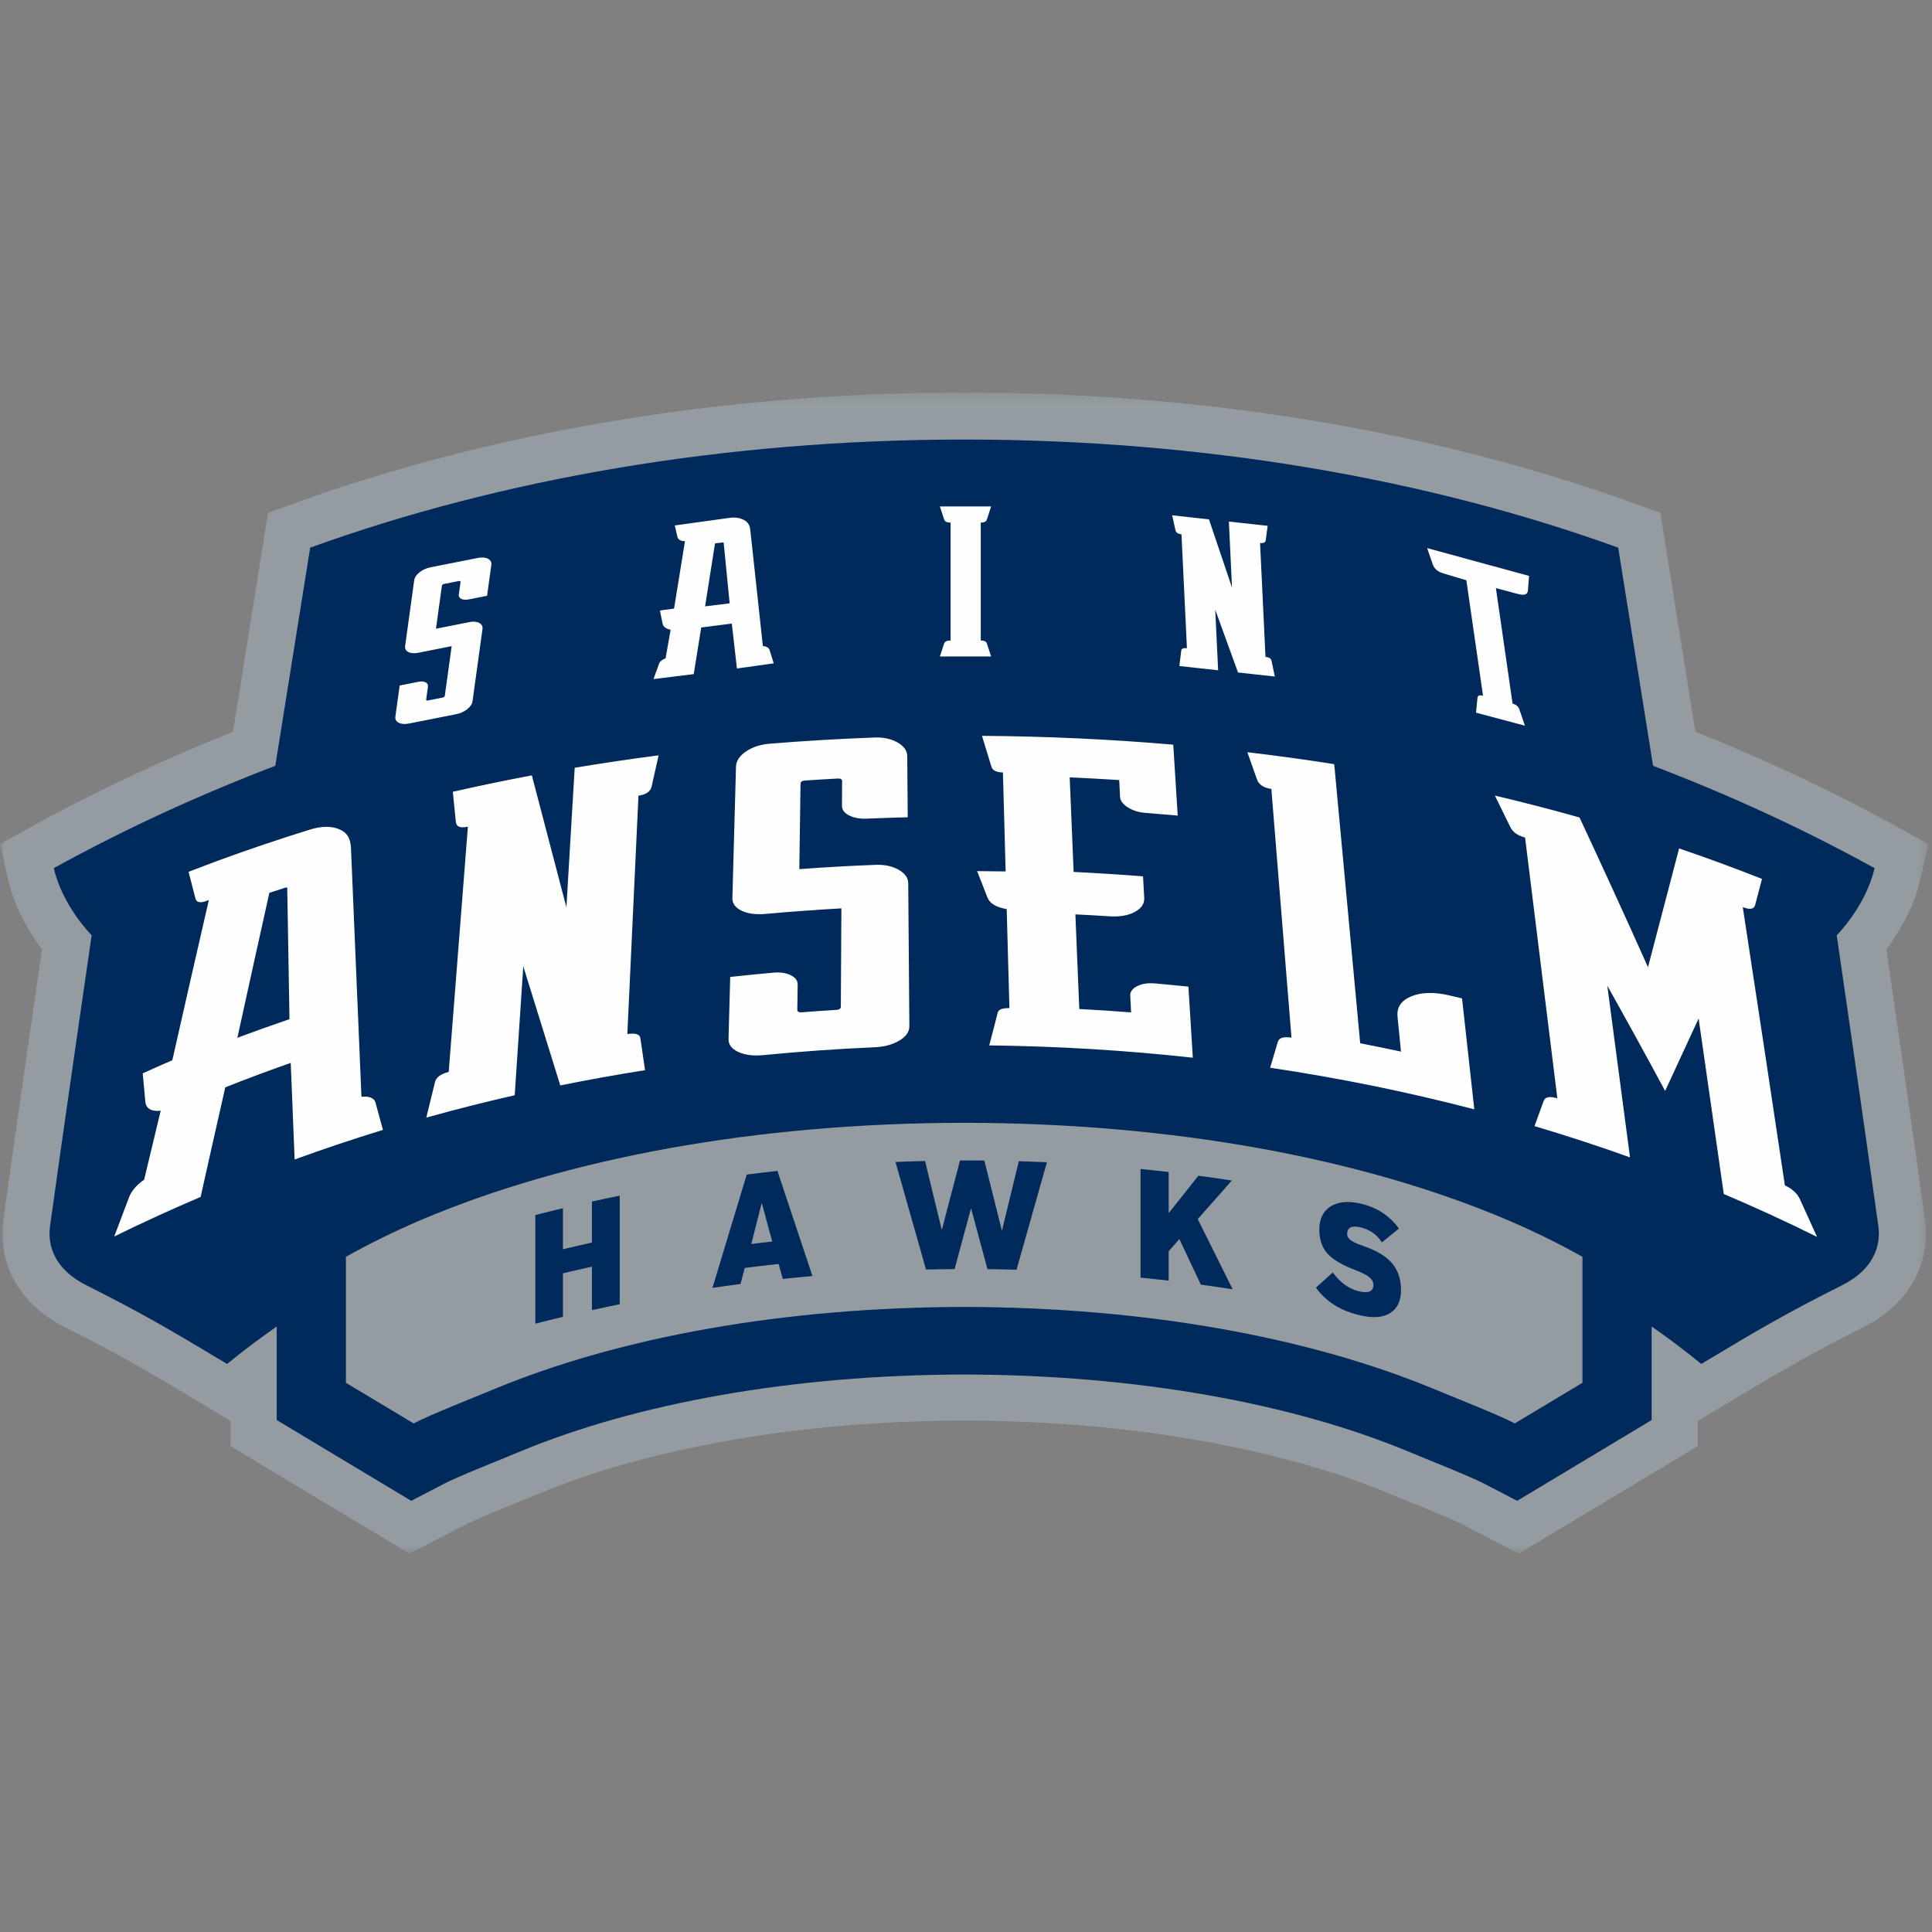 <?xml version="1.0" encoding="UTF-8"?>
<svg width="200px" height="200px" viewBox="0 0 200 200" version="1.1" xmlns="http://www.w3.org/2000/svg" xmlns:xlink="http://www.w3.org/1999/xlink">
    <rect x="0" y="0" width="200" height="200" fill="#808080" stroke="none"/>
    <!-- Generator: Sketch 54.1 (76490) - https://sketchapp.com -->
    <title>st-anselm</title>
    <desc>Created with Sketch.</desc>
    <defs>
        <polygon id="path-1" points="0 0.175 199.623 0.175 199.623 120.37 0 120.37"></polygon>
    </defs>
    <g id="st-anselm" stroke="none" stroke-width="1" fill="none" fill-rule="evenodd">
        <g id="st-anselm_BGL">
            <g id="st-anselm" transform="translate(0, 40)">
                <g id="Group-3" transform="translate(0, 0.456)">
                    <mask id="mask-2" fill="white">
                        <use xlink:href="#path-1"></use>
                    </mask>
                    <g id="Clip-2"></g>
                    <path d="M199.293,85.922 L199.286,85.88 C198.066,77.058 196.048,63.129 195.277,57.817 C195.435,57.607 195.598,57.382 195.765,57.142 C196.855,55.562 198.148,53.351 198.81,50.493 L199.623,46.918 L196.412,45.148 C189.414,41.291 182.391,38.041 175.5,35.297 L171.878,12.633 L169.175,11.656 C148.989,4.36 125.244,0.177 99.813,0.175 C74.382,0.177 50.637,4.36 30.45,11.656 L27.748,12.634 L24.124,35.297 C17.234,38.041 10.211,41.291 3.214,45.148 L-6.30914827e-05,46.918 L0.814,50.493 C1.477,53.351 2.77,55.562 3.859,57.142 C4.027,57.382 4.191,57.607 4.349,57.817 C3.577,63.129 1.56,77.058 0.338,85.88 L0.331,85.927 L0.328,85.953 C0.277,86.368 0.249,86.799 0.249,87.241 C0.239,89.011 0.732,91.003 1.883,92.759 C3.025,94.522 4.748,95.964 6.823,96.987 C12.203,99.686 14.963,101.286 20.993,104.913 L23.868,106.644 L23.868,109.238 L26.175,110.63 C29.238,112.481 32.75,114.584 36.751,116.983 L42.404,120.37 L48.284,117.314 L48.335,117.289 L48.338,117.289 C48.729,117.097 50.187,116.457 51.477,115.929 C53.073,115.269 54.703,114.617 55.815,114.154 C66.91,109.547 82.489,106.621 99.819,106.605 C117.136,106.621 132.714,109.547 143.821,114.159 C144.921,114.617 146.551,115.269 148.132,115.924 C148.895,116.237 149.67,116.566 150.288,116.838 C150.596,116.973 150.866,117.093 151.061,117.183 C151.159,117.228 151.237,117.264 151.286,117.289 L151.289,117.289 L151.334,117.314 L157.218,120.37 L162.872,116.985 C166.874,114.584 170.384,112.481 173.449,110.63 L175.756,109.238 L175.756,106.644 L178.633,104.913 C184.662,101.286 187.423,99.686 192.819,96.978 C194.878,95.964 196.599,94.522 197.74,92.758 C198.891,91.003 199.384,89.011 199.375,87.241 C199.374,86.801 199.347,86.378 199.298,85.973 L199.293,85.922 Z" id="Fill-1" fill="#949CA1" mask="url(#mask-2)"></path>
                </g>
                <path d="M194.456,87.003 C192.927,75.957 190.137,56.819 190.137,56.819 C190.137,56.819 193.161,53.797 194.055,49.869 C186.383,45.64 178.666,42.155 171.125,39.277 L167.515,16.693 C147.92,9.607 124.706,5.502 99.813,5.502 C74.919,5.502 51.706,9.607 32.11,16.693 L28.5,39.277 C20.96,42.155 13.242,45.64 5.57,49.869 C6.464,53.797 9.488,56.819 9.488,56.819 C9.488,56.819 6.698,75.957 5.169,87.003 C4.916,89.076 5.739,91.466 8.993,93.079 C14.495,95.838 17.479,97.568 23.509,101.196 C25.127,99.871 26.842,98.576 28.646,97.318 L28.646,107.003 C31.7,108.846 35.208,110.949 39.211,113.349 L42.572,115.363 L46.051,113.555 C46.448,113.339 48.093,112.617 49.664,111.972 C51.276,111.306 52.92,110.647 53.975,110.206 C65.857,105.29 81.95,102.317 99.813,102.29 C117.676,102.317 133.769,105.29 145.65,110.206 C146.705,110.647 148.35,111.306 149.962,111.972 C151.533,112.617 153.177,113.339 153.574,113.555 L157.054,115.363 L160.415,113.349 C164.418,110.949 167.925,108.846 170.979,107.003 L170.979,97.318 C172.783,98.576 174.498,99.871 176.117,101.196 C182.146,97.568 185.131,95.838 190.632,93.079 C193.886,91.466 194.709,89.076 194.456,87.003" id="Fill-4" fill="#002A5B"></path>
                <path d="M72.992,22.77 L74.017,16.251 L74.808,16.157 C74.866,16.152 74.877,16.158 74.897,16.169 C74.925,16.184 74.913,16.181 74.916,16.186 L74.916,16.202 L75.533,22.456 L72.992,22.77 Z M76.287,29.202 L80.097,28.672 L79.663,27.281 C79.586,27.025 79.275,26.896 78.972,26.88 L77.677,14.917 C77.643,14.489 77.501,14.1 77.059,13.855 C76.637,13.611 76.109,13.53 75.516,13.608 L69.856,14.394 L70.123,15.574 C70.159,15.74 70.273,15.864 70.47,15.945 C70.595,15.998 70.745,16.018 70.908,16.022 L69.779,23.002 L68.315,23.199 L68.59,24.559 C68.637,24.791 68.812,24.971 69.043,25.076 C69.164,25.131 69.291,25.169 69.42,25.189 L68.901,28.153 C68.6,28.247 68.313,28.453 68.217,28.729 L68.217,28.733 L67.652,30.297 L71.815,29.785 L72.59,24.958 L75.757,24.552 L76.287,29.202 Z M97.734,26.621 L97.297,27.957 L102.602,27.957 L102.165,26.621 C102.098,26.408 101.885,26.303 101.528,26.303 L101.528,14.102 C101.885,14.102 102.098,13.99 102.165,13.764 L102.602,12.427 L97.297,12.427 L97.734,13.764 C97.802,13.99 98.025,14.102 98.405,14.102 L98.405,26.303 C98.025,26.303 97.802,26.408 97.734,26.621 L97.734,26.621 Z M131.972,30.035 L131.627,28.407 C131.593,28.177 131.386,28.041 131.003,27.999 L130.441,16.212 C130.799,16.251 130.997,16.154 131.03,15.917 L131.228,14.433 L127.212,13.99 L127.538,20.832 L125.153,13.763 L121.34,13.343 L121.683,14.886 C121.738,15.133 121.947,15.275 122.307,15.315 L122.87,27.102 C122.487,27.06 122.29,27.152 122.279,27.376 L122.085,28.946 L126.101,29.388 L125.802,23.121 L128.159,29.615 L131.972,30.035 Z M152.95,32.216 L152.796,33.775 L157.86,35.121 L157.258,33.361 C157.136,33.101 156.911,32.927 156.581,32.84 L154.855,20.882 L157.169,21.495 C157.783,21.659 158.115,21.548 158.165,21.163 L158.289,19.617 L147.737,16.738 L148.335,18.475 C148.505,18.919 148.897,19.222 149.511,19.385 L151.796,20.069 L153.524,32.027 L153.491,32.019 C153.161,31.93 152.981,31.998 152.95,32.216 L152.95,32.216 Z M48.364,33.418 C48.69,33.159 48.874,32.883 48.916,32.588 L49.947,25.12 C49.985,24.84 49.873,24.63 49.613,24.488 C49.353,24.346 49.011,24.317 48.59,24.401 L45.13,25.086 L45.744,20.645 C45.757,20.542 45.831,20.476 45.964,20.45 L47.495,20.148 C47.628,20.121 47.687,20.159 47.673,20.262 L47.496,21.544 C47.468,21.751 47.555,21.901 47.757,21.998 C47.959,22.094 48.215,22.11 48.527,22.049 L50.423,21.674 L50.862,18.492 C50.903,18.198 50.788,17.981 50.515,17.842 C50.243,17.701 49.897,17.673 49.475,17.757 L44.586,18.724 C44.141,18.813 43.756,18.986 43.43,19.244 C43.102,19.502 42.919,19.778 42.879,20.072 L41.938,26.878 C41.9,27.157 42.011,27.365 42.273,27.499 C42.535,27.634 42.887,27.657 43.331,27.569 L46.757,26.891 L46.049,32.016 C46.035,32.119 45.962,32.184 45.829,32.21 L44.299,32.513 C44.166,32.539 44.106,32.501 44.12,32.398 L44.301,31.095 C44.329,30.889 44.248,30.737 44.056,30.638 C43.865,30.54 43.614,30.521 43.303,30.582 L41.374,30.965 L40.932,34.169 C40.89,34.464 41.006,34.68 41.278,34.819 C41.55,34.959 41.908,34.986 42.352,34.897 L47.243,33.929 C47.663,33.846 48.037,33.675 48.364,33.418 L48.364,33.418 Z M119.55,61.803 C118.831,61.739 118.22,61.837 117.721,62.087 C117.222,62.34 116.981,62.674 117.003,63.085 C117.034,63.658 117.061,64.23 117.091,64.804 C115.304,64.665 113.516,64.546 111.728,64.452 C111.591,61.186 111.456,57.921 111.323,54.656 C112.494,54.713 113.665,54.78 114.834,54.855 C115.901,54.925 116.778,54.778 117.468,54.405 C118.156,54.034 118.482,53.556 118.45,52.967 C118.408,52.217 118.366,51.469 118.326,50.717 C115.931,50.528 113.538,50.38 111.142,50.264 C111.007,47 110.872,43.737 110.735,40.474 C112.444,40.548 114.151,40.64 115.858,40.751 C115.887,41.323 115.918,41.896 115.947,42.469 C115.967,42.88 116.232,43.248 116.747,43.575 C117.258,43.904 117.863,44.093 118.559,44.146 C119.679,44.233 120.797,44.327 121.916,44.429 C121.761,41.98 121.609,39.535 121.456,37.087 C114.868,36.521 108.265,36.221 101.656,36.175 C101.976,37.227 102.297,38.281 102.62,39.335 C102.728,39.747 103.129,39.952 103.822,39.963 C103.918,43.379 104.01,46.795 104.104,50.211 C103.12,50.194 102.135,50.184 101.15,50.177 C101.499,51.07 101.849,51.961 102.198,52.855 C102.418,53.501 103.089,53.914 104.212,54.109 C104.308,57.524 104.4,60.943 104.496,64.358 C103.717,64.344 103.308,64.527 103.265,64.907 C102.978,66.01 102.691,67.115 102.407,68.221 C109.441,68.3 116.475,68.722 123.481,69.493 C123.33,67.039 123.174,64.588 123.023,62.137 C121.866,62.016 120.708,61.904 119.55,61.803 L119.55,61.803 Z M186.362,84.214 C186.085,83.578 185.555,83.074 184.77,82.709 C183.321,73.021 181.872,63.424 180.412,53.905 C181.162,54.199 181.593,54.119 181.699,53.661 C181.933,52.768 182.168,51.877 182.401,50.984 C179.557,49.86 176.697,48.809 173.82,47.829 C172.75,51.938 171.673,56.036 170.6,60.123 C168.246,54.867 165.883,49.702 163.51,44.623 C160.603,43.804 157.68,43.05 154.75,42.358 C155.279,43.43 155.807,44.508 156.334,45.588 C156.587,46.131 157.101,46.502 157.875,46.699 C158.988,55.655 160.104,64.654 161.217,73.701 C160.408,73.452 159.931,73.554 159.79,73.995 C159.478,74.856 159.164,75.714 158.851,76.576 C162.164,77.559 165.46,78.636 168.738,79.811 C167.957,73.863 167.173,67.939 166.387,62.038 C168.39,65.611 170.387,69.241 172.374,72.934 C173.533,70.438 174.688,67.937 175.841,65.433 C176.71,71.46 177.579,77.515 178.446,83.604 C181.687,84.978 184.906,86.456 188.101,88.042 C187.522,86.761 186.942,85.483 186.362,84.214 L186.362,84.214 Z M150.07,63.051 C148.461,62.673 147.133,62.709 146.095,63.142 C145.048,63.574 144.574,64.281 144.671,65.254 C144.792,66.456 144.909,67.658 145.03,68.861 C143.624,68.559 142.217,68.271 140.807,67.999 C139.911,58.34 139.016,48.709 138.119,39.105 C135.128,38.634 132.131,38.223 129.127,37.869 C129.468,38.837 129.814,39.805 130.155,40.776 C130.389,41.276 130.873,41.571 131.61,41.669 C132.304,50.236 133,58.818 133.693,67.417 C132.87,67.288 132.397,67.439 132.278,67.861 C132.014,68.752 131.751,69.64 131.485,70.53 C138.573,71.587 145.626,73.014 152.619,74.837 C152.197,71.003 151.774,67.178 151.351,63.356 C150.925,63.253 150.497,63.15 150.07,63.051 L150.07,63.051 Z M93.025,50.036 C92.368,49.661 91.559,49.49 90.603,49.528 C87.981,49.632 85.362,49.778 82.745,49.972 C82.784,47.027 82.83,44.082 82.87,41.139 C82.874,40.933 83.021,40.821 83.319,40.8 C84.456,40.722 85.595,40.655 86.732,40.593 C87.029,40.577 87.177,40.673 87.174,40.877 C87.171,41.725 87.167,42.573 87.16,43.421 C87.159,43.831 87.407,44.161 87.903,44.413 C88.402,44.666 88.998,44.776 89.698,44.747 C91.118,44.686 92.545,44.638 93.967,44.603 C93.95,42.503 93.935,40.401 93.918,38.3 C93.916,37.716 93.576,37.234 92.913,36.858 C92.247,36.484 91.445,36.31 90.514,36.346 C86.906,36.481 83.297,36.693 79.697,36.985 C78.718,37.063 77.893,37.334 77.224,37.792 C76.551,38.249 76.205,38.774 76.189,39.364 C76.066,43.895 75.939,48.428 75.816,52.962 C75.801,53.524 76.115,53.957 76.764,54.273 C77.412,54.59 78.243,54.698 79.26,54.607 C81.869,54.371 84.485,54.181 87.101,54.034 C87.081,57.425 87.062,60.817 87.043,64.209 C87.042,64.413 86.885,64.525 86.573,64.544 C85.382,64.617 84.189,64.699 82.999,64.791 C82.689,64.815 82.535,64.726 82.538,64.52 C82.548,63.655 82.564,62.79 82.574,61.927 C82.58,61.515 82.339,61.191 81.856,60.952 C81.374,60.713 80.771,60.623 80.054,60.689 C78.566,60.822 77.078,60.968 75.592,61.133 C75.532,63.267 75.475,65.403 75.417,67.538 C75.398,68.128 75.737,68.579 76.429,68.9 C77.121,69.22 77.989,69.326 79.032,69.224 C82.864,68.849 86.702,68.579 90.545,68.412 C91.538,68.369 92.386,68.141 93.092,67.725 C93.791,67.309 94.141,66.812 94.137,66.228 C94.097,61.296 94.058,56.364 94.02,51.432 C94.016,50.879 93.685,50.412 93.025,50.036 L93.025,50.036 Z M24.572,67.432 C25.673,62.396 26.777,57.395 27.883,52.426 C28.429,52.247 28.974,52.07 29.521,51.895 C29.642,51.859 29.663,51.869 29.705,51.887 C29.759,51.907 29.731,51.907 29.738,51.916 C29.737,51.929 29.735,51.94 29.735,51.952 C29.811,56.472 29.888,60.988 29.967,65.504 C28.163,66.118 26.364,66.761 24.572,67.432 L24.572,67.432 Z M37.417,73.54 C37.056,65.041 36.702,56.531 36.342,48.009 C36.334,47.089 36.101,46.286 35.231,45.893 C34.403,45.499 33.339,45.495 32.118,45.869 C28.913,46.861 25.726,47.937 22.557,49.098 C22.01,49.303 20.549,49.857 19.521,50.25 C19.75,51.144 19.994,52.087 20.224,52.98 C20.313,53.375 20.637,53.488 21.197,53.325 C21.227,53.318 21.402,53.253 21.62,53.171 C20.357,58.657 19.096,64.176 17.839,69.754 C16.816,70.196 15.795,70.649 14.776,71.112 C14.866,72.098 14.956,73.081 15.045,74.065 C15.093,74.57 15.414,74.868 15.875,74.958 C16.116,75.006 16.369,75.015 16.636,74.975 C16.062,77.349 15.49,79.735 14.919,82.13 C14.267,82.556 13.618,83.235 13.358,83.943 C13.357,83.947 13.357,83.951 13.356,83.953 C12.843,85.298 12.333,86.646 11.824,88.002 C14.785,86.545 17.767,85.183 20.768,83.907 C21.615,80.105 22.468,76.322 23.321,72.559 C25.571,71.668 27.827,70.827 30.097,70.03 C30.229,73.365 30.366,76.698 30.5,80.031 C33.535,78.926 36.582,77.905 39.644,76.966 C39.386,76.021 39.128,75.076 38.868,74.13 C38.73,73.607 38.069,73.452 37.417,73.54 L37.417,73.54 Z M58.634,53.925 C57.441,49.378 56.247,44.825 55.057,40.267 C52.322,40.781 49.595,41.348 46.875,41.965 C46.98,43.006 47.085,44.05 47.19,45.091 C47.244,45.591 47.659,45.747 48.436,45.574 C47.776,54.015 47.113,62.477 46.451,70.96 C45.586,71.188 45.111,71.557 45.02,72.063 C44.725,73.27 44.427,74.483 44.13,75.694 C47.17,74.846 50.221,74.076 53.283,73.378 C53.579,68.924 53.872,64.474 54.17,60.028 C55.443,64.143 56.722,68.255 58,72.363 C60.919,71.772 63.843,71.247 66.774,70.784 C66.616,69.702 66.458,68.622 66.301,67.539 C66.269,67.073 65.814,66.906 64.942,67.048 C65.327,58.814 65.71,50.588 66.094,42.368 C66.878,42.258 67.331,41.947 67.455,41.428 C67.697,40.35 67.937,39.27 68.179,38.193 C65.277,38.566 62.379,38.996 59.492,39.481 C59.205,44.292 58.919,49.106 58.634,53.925 L58.634,53.925 Z" id="Fill-6" fill="#FEFEFE"></path>
                <path d="M99.813,76.232 L99.812,76.232 C78.206,76.257 58.615,79.894 43.527,86.312 C40.811,87.48 38.235,88.739 35.811,90.106 L35.811,103.147 C37.953,104.435 40.284,105.831 42.816,107.349 C44.58,106.432 49.343,104.557 51.278,103.75 C64.293,98.379 81.184,95.331 99.813,95.293 C118.442,95.331 135.332,98.379 148.348,103.75 C150.282,104.557 155.045,106.432 156.809,107.349 C159.342,105.831 161.672,104.435 163.815,103.147 L163.815,90.106 C161.391,88.739 158.815,87.48 156.098,86.312 C141.011,79.894 121.419,76.257 99.813,76.232" id="Fill-8" fill="#949CA1"></path>
                <path d="M127.519,82.206 C126.367,82.03 125.214,81.865 124.059,81.711 C123.046,82.98 122.03,84.258 121.015,85.545 L120.982,85.541 L120.982,81.327 C120.011,81.215 119.041,81.11 118.068,81.014 L118.068,92.256 C119.041,92.353 120.011,92.458 120.982,92.569 L120.982,89.534 C121.35,89.109 121.719,88.687 122.087,88.265 C122.829,89.834 123.57,91.408 124.312,92.986 C125.411,93.135 126.507,93.293 127.603,93.461 C126.4,91.029 125.196,88.61 123.991,86.202 C125.167,84.858 126.344,83.526 127.519,82.206 L127.519,82.206 Z M144.127,90.796 C143.523,90.071 142.54,89.467 141.172,89.002 C140.517,88.77 140.066,88.565 139.821,88.38 C139.575,88.196 139.452,87.986 139.453,87.751 C139.453,87.077 139.911,86.839 140.822,87.05 C141.789,87.273 142.533,87.795 143.054,88.608 C143.642,88.128 144.229,87.652 144.817,87.178 C143.854,85.853 142.539,84.986 140.871,84.6 C139.56,84.297 138.514,84.399 137.74,84.891 C136.964,85.384 136.576,86.191 136.577,87.303 C136.576,88.313 136.858,89.131 137.413,89.76 C137.972,90.39 138.914,90.946 140.238,91.449 C140.972,91.729 141.477,91.986 141.755,92.215 C142.034,92.444 142.171,92.71 142.171,93.013 C142.171,93.689 141.678,93.905 140.688,93.677 C139.666,93.441 138.756,92.792 137.967,91.724 C137.387,92.246 136.806,92.77 136.225,93.298 C137.273,94.76 138.805,95.703 140.805,96.164 C142.117,96.468 143.148,96.395 143.903,95.931 C144.656,95.467 145.031,94.677 145.032,93.553 C145.032,92.441 144.729,91.521 144.127,90.796 L144.127,90.796 Z M103.735,87.343 C103.724,87.343 103.714,87.343 103.702,87.342 C103.1,84.937 102.5,82.535 101.899,80.137 C101.059,80.129 100.22,80.126 99.382,80.13 C98.758,82.505 98.135,84.881 97.511,87.262 C97.499,87.262 97.487,87.262 97.476,87.263 C96.904,84.9 96.331,82.54 95.759,80.184 C94.739,80.209 93.718,80.243 92.699,80.285 C93.752,83.989 94.806,87.702 95.861,91.424 C96.847,91.4 97.834,91.384 98.82,91.377 C99.382,89.293 99.943,87.213 100.504,85.135 L100.538,85.135 C101.1,87.215 101.661,89.297 102.222,91.383 C103.225,91.393 104.229,91.413 105.232,91.441 C106.281,87.722 107.328,84.014 108.377,80.313 C107.408,80.27 106.439,80.234 105.47,80.205 C104.892,82.582 104.314,84.961 103.735,87.343 L103.735,87.343 Z M77.774,88.779 C78.129,87.38 78.483,85.983 78.839,84.586 C78.849,84.585 78.861,84.583 78.873,84.583 C79.228,85.895 79.584,87.207 79.938,88.521 C79.216,88.602 78.495,88.688 77.774,88.779 L77.774,88.779 Z M77.3,81.591 C76.116,85.49 74.934,89.401 73.753,93.324 C74.721,93.181 75.69,93.044 76.658,92.917 C76.805,92.364 76.951,91.811 77.097,91.258 C78.263,91.108 79.43,90.968 80.599,90.84 C80.745,91.358 80.893,91.877 81.039,92.395 C82.061,92.285 83.083,92.184 84.106,92.093 C82.897,88.453 81.688,84.827 80.48,81.212 C79.419,81.329 78.359,81.456 77.3,81.591 L77.3,81.591 Z M61.276,88.63 C60.275,88.853 59.274,89.082 58.275,89.322 L58.275,85.075 C57.319,85.302 56.366,85.539 55.414,85.783 L55.414,97.025 C56.366,96.782 57.319,96.545 58.275,96.317 L58.275,91.816 C59.273,91.577 60.275,91.347 61.276,91.125 L61.276,95.626 C62.234,95.414 63.193,95.21 64.153,95.014 L64.153,83.772 C63.193,83.968 62.234,84.172 61.276,84.384 L61.276,88.63 Z" id="Fill-10" fill="#002A5B"></path>
            </g>
        </g>
    </g>
</svg>
